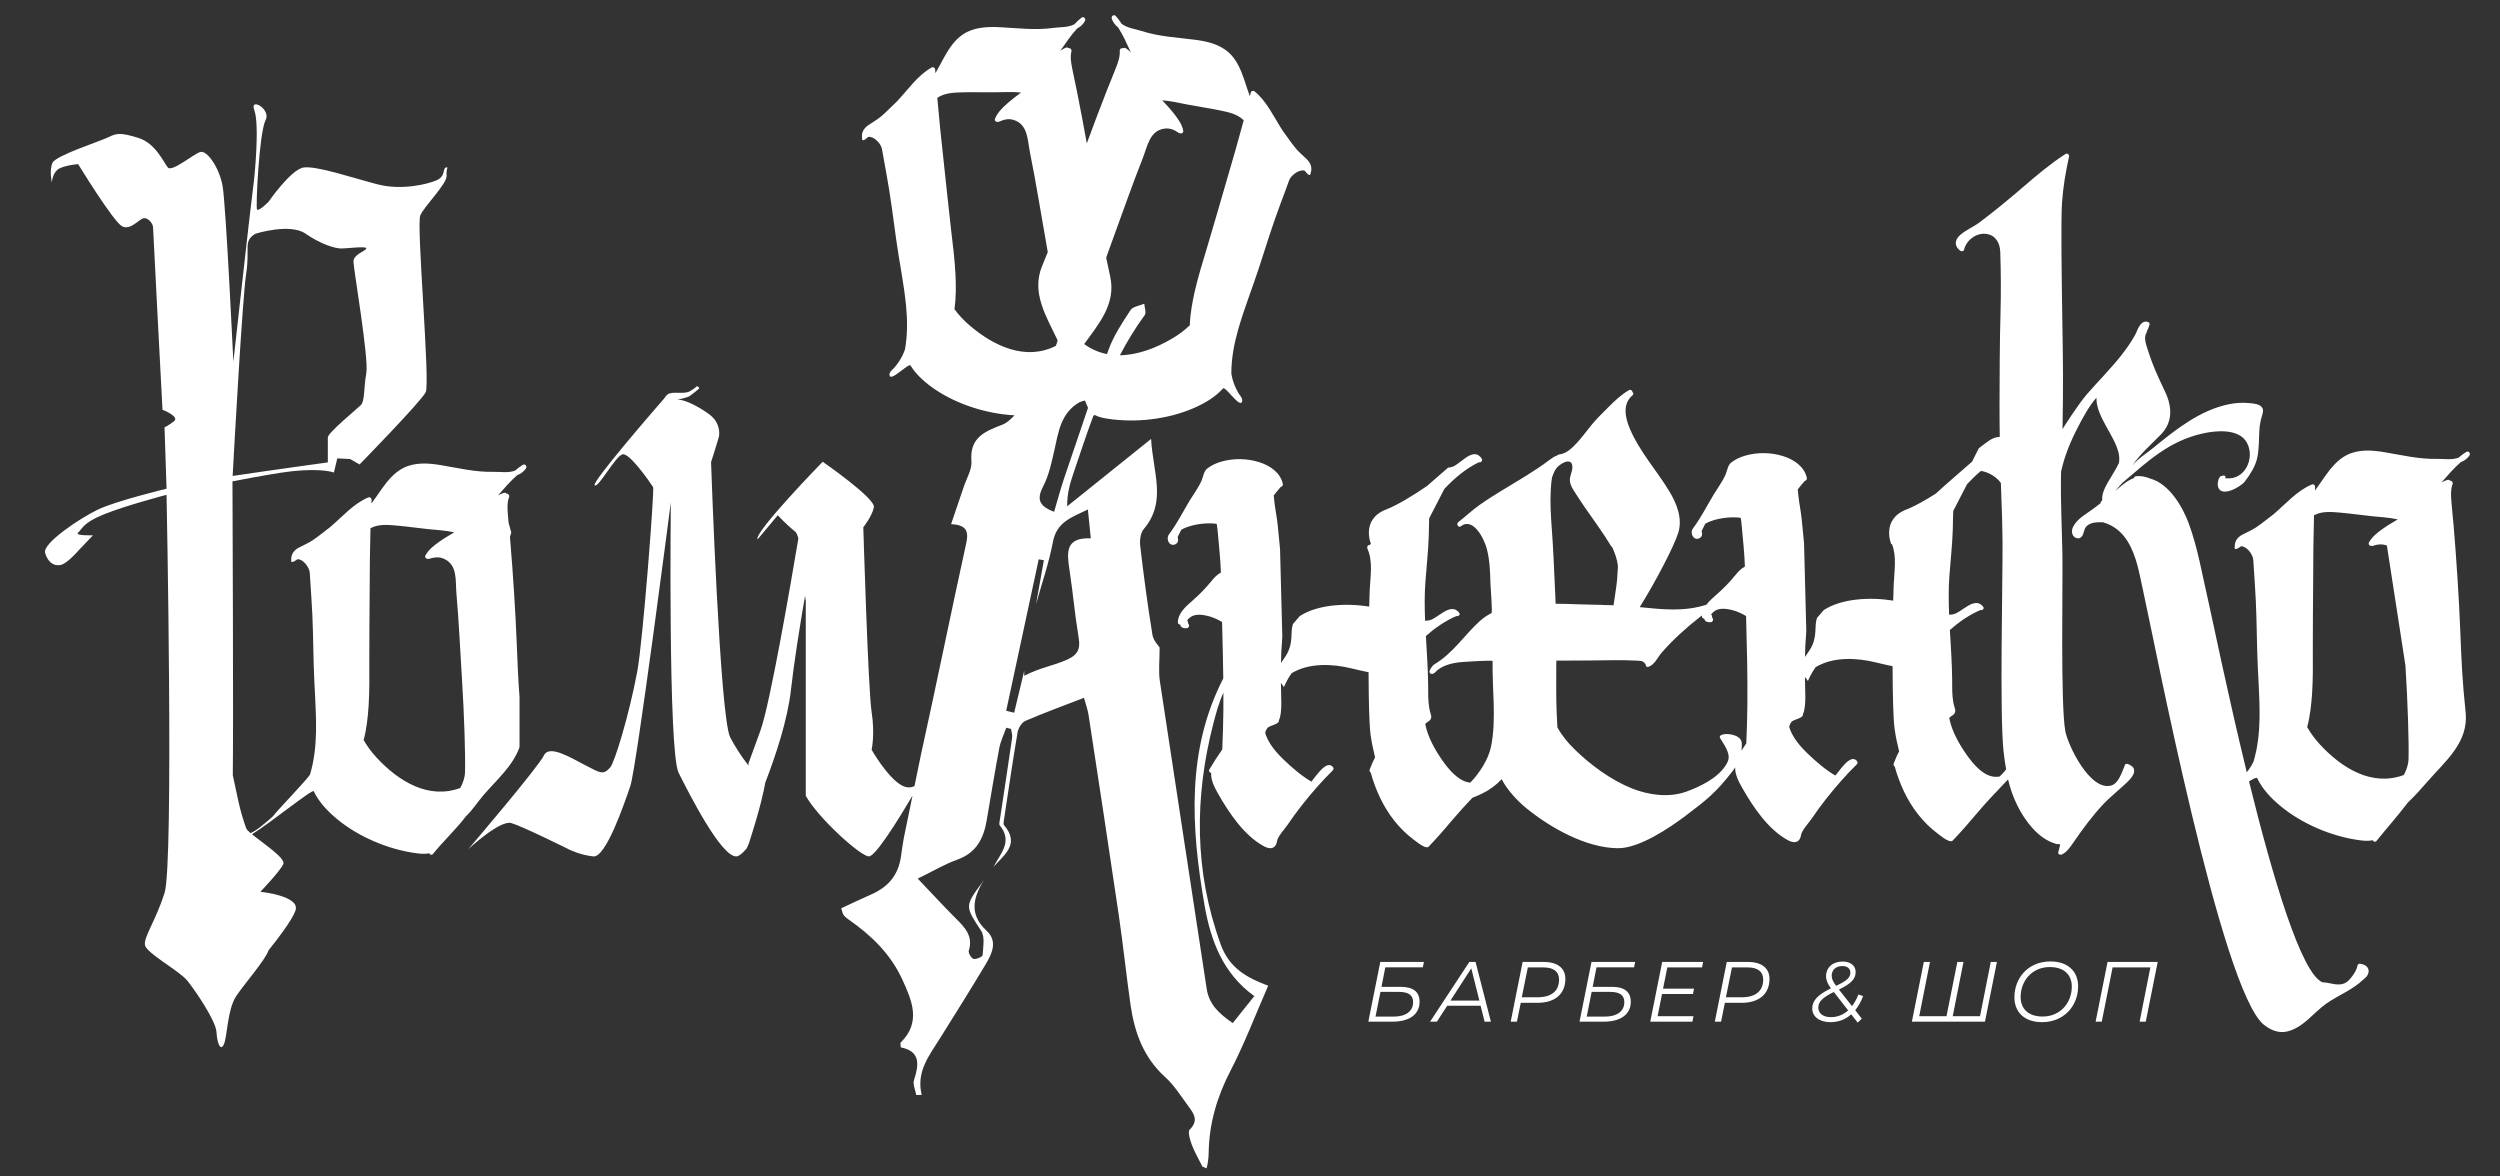 <svg width="153" height="72" viewBox="0 0 153 72" fill="none" xmlns="http://www.w3.org/2000/svg">
    <rect x="0" y="0" width="153" height="72" fill="#333333" stroke="none"/>
    <path d="M83.742 62.525H85.235C86.268 62.525 86.879 62.071 86.879 61.309C86.879 60.703 86.487 60.396 85.741 60.396H84.546L84.781 59.2H87.077L87.145 58.872H84.473L83.742 62.525ZM85.59 60.703C86.205 60.703 86.482 60.897 86.482 61.335C86.482 61.888 86.038 62.217 85.287 62.217H84.181L84.484 60.703H85.59V60.703ZM89.923 58.872L87.522 62.525H87.939L88.571 61.549H90.612L90.857 62.525H91.243L90.304 58.872H89.923H89.923ZM88.769 61.236L90.042 59.263L90.538 61.236H88.769ZM94.495 58.872H93.185L92.455 62.525H92.836L93.07 61.372H94.104C95.148 61.372 95.8 60.845 95.8 59.905C95.8 59.253 95.32 58.872 94.495 58.872ZM94.109 61.032H93.133L93.504 59.206H94.464C95.075 59.206 95.414 59.461 95.414 59.941C95.414 60.662 94.939 61.032 94.109 61.032L94.109 61.032ZM96.668 62.525H98.16C99.194 62.525 99.804 62.071 99.804 61.309C99.804 60.703 99.413 60.396 98.666 60.396H97.472L97.707 59.2H100.003L100.071 58.872H97.399L96.668 62.525ZM98.516 60.703C99.131 60.703 99.408 60.897 99.408 61.335C99.408 61.888 98.964 62.217 98.213 62.217H97.107L97.409 60.703H98.516V60.703ZM100.996 62.525H103.574L103.642 62.191H101.445L101.716 60.834H103.61L103.673 60.506H101.779L102.04 59.206H104.163L104.232 58.872H101.726L100.996 62.525ZM106.988 58.872H105.678L104.948 62.525H105.329L105.563 61.372H106.597C107.641 61.372 108.293 60.845 108.293 59.905C108.293 59.253 107.812 58.872 106.988 58.872ZM106.602 61.032H105.626L105.997 59.206H106.957C107.567 59.206 107.907 59.461 107.907 59.941C107.907 60.662 107.432 61.032 106.602 61.032L106.602 61.032ZM113.733 60.865C113.623 61.147 113.493 61.382 113.342 61.575L112.543 60.558C113.253 60.214 113.566 59.936 113.566 59.488C113.566 59.091 113.243 58.846 112.768 58.846C112.178 58.846 111.755 59.19 111.755 59.754C111.755 59.999 111.865 60.229 112.053 60.485C111.254 60.877 110.91 61.231 110.91 61.722C110.91 62.212 111.343 62.557 112.027 62.557C112.502 62.557 112.935 62.401 113.295 62.077L113.691 62.583L113.942 62.343L113.54 61.826C113.728 61.592 113.895 61.304 114.025 60.96L113.733 60.866L113.733 60.865ZM112.757 59.122C113.07 59.122 113.242 59.295 113.242 59.514C113.242 59.827 113.044 60.015 112.371 60.333C112.183 60.088 112.099 59.9 112.099 59.712C112.099 59.357 112.36 59.122 112.757 59.122ZM112.053 62.249C111.557 62.249 111.28 62.008 111.28 61.664C111.28 61.319 111.526 61.053 112.23 60.709L113.107 61.836C112.804 62.112 112.444 62.249 112.053 62.249ZM121.177 62.191H119.507L120.165 58.872H119.789L119.126 62.191H117.456L118.114 58.872H117.738L117.007 62.525H121.48L122.211 58.872H121.835L121.177 62.191ZM125.485 58.84C124.138 58.84 123.282 59.837 123.282 61.037C123.282 61.94 123.892 62.556 124.973 62.556C126.319 62.556 127.181 61.559 127.181 60.359C127.181 59.456 126.565 58.84 125.485 58.84ZM125.009 62.212C124.127 62.212 123.663 61.732 123.663 61.016C123.663 60.025 124.362 59.184 125.448 59.184C126.33 59.184 126.794 59.665 126.794 60.375C126.794 61.371 126.095 62.212 125.009 62.212ZM128.252 62.525H128.628L129.291 59.206H131.603L130.945 62.525H131.321L132.051 58.872H128.982L128.252 62.525Z"
          fill="white"/>
    <path d="M150.602 28.282C150.805 28.205 150.987 28.081 151.125 27.886C151.223 27.748 151.081 27.567 150.933 27.659C150.765 27.764 150.61 27.884 150.461 28.01C150.032 28.167 149.585 28.075 149.143 28.084C148.024 28.107 147.011 27.853 145.911 27.671C145.156 27.546 144.339 27.488 143.631 27.845C143.074 28.126 142.664 28.624 142.302 29.132C142.094 29.425 141.893 29.733 141.674 30.022C141.678 29.942 141.679 29.862 141.684 29.782C141.689 29.684 141.57 29.615 141.49 29.649C140.585 30.019 139.89 30.84 139.146 31.467C138.787 31.737 138.441 32.03 138.068 32.279C137.797 32.459 137.507 32.572 137.225 32.725C136.963 32.868 136.779 33.082 136.766 33.399C136.766 33.411 136.769 33.419 136.771 33.43C136.679 33.812 137.135 33.434 137.147 33.433C137.49 33.412 137.882 33.93 137.901 34.268C137.927 34.762 137.962 35.257 137.997 35.751C138.096 37.132 138.108 38.517 138.142 39.9C138.176 41.25 138.304 42.6 138.284 43.95C138.27 44.851 138.173 45.749 137.916 46.61C137.81 46.828 137.684 47.034 137.534 47.223C137.524 47.236 137.512 47.246 137.502 47.258C136.312 42.374 135.371 37.745 135.143 36.764C134.772 35.176 134.512 33.542 133.939 32.003C133.574 31.021 132.759 29.604 131.596 29.29C131.314 29.174 131.018 29.109 130.725 29.144C130.651 29.153 130.61 29.203 130.598 29.258C130.593 29.259 130.589 29.258 130.584 29.26C130.287 29.375 130.031 29.557 129.794 29.76C129.788 29.765 129.781 29.768 129.776 29.773C129.666 29.861 129.56 29.956 129.454 30.048C129.61 29.86 129.773 29.676 129.941 29.495C129.955 29.489 129.968 29.483 129.981 29.473C131.484 28.198 132.75 26.997 134.784 26.533C135.624 26.341 137.029 26.213 137.51 27.093C138.02 28.023 137.403 29.398 136.229 29.27C136.212 29.268 136.196 29.268 136.18 29.271H136.172C136.291 29.061 136.007 29.093 135.912 29.143C135.766 29.219 135.709 29.567 135.726 29.695C135.833 30.537 137.115 29.813 137.371 29.482C137.688 29.072 138.011 28.574 138.13 28.074C138.268 27.489 138.236 26.884 138.276 26.29C138.295 26.006 138.346 25.736 138.429 25.463C138.479 25.296 138.547 25.098 138.437 24.939C138.291 24.725 137.934 24.697 137.697 24.673C137.26 24.628 136.824 24.653 136.395 24.742C134.633 25.107 133.144 26.294 131.811 27.385C131.392 27.729 130.84 28.066 130.489 28.497C130.969 27.799 131.639 27.205 132.232 26.608C132.971 25.864 132.947 24.926 132.519 24.008C132.235 23.399 131.942 22.799 131.708 22.171C131.591 21.859 131.481 21.542 131.384 21.223C131.301 20.953 131.206 20.62 131.368 20.361C131.383 20.336 131.387 20.313 131.386 20.291C131.45 20.15 131.513 20.007 131.552 19.862C131.573 19.786 131.514 19.716 131.44 19.697C130.971 19.571 130.819 20.231 130.66 20.515C130.411 20.959 130.116 21.378 129.797 21.78C129.156 22.587 128.423 23.321 127.744 24.098C127.16 24.765 126.226 26.261 126.226 26.261C126.226 26.261 126.24 24.975 126.251 24.495C126.276 22.616 126.221 20.265 126.196 18.363C126.183 17.36 126.119 13.432 126.196 12.394C126.272 11.362 126.41 10.586 126.628 9.572C126.653 9.455 126.511 9.357 126.404 9.426C125.484 10.023 124.649 10.727 123.825 11.437C122.959 12.183 122.08 12.906 121.164 13.597C120.791 13.878 120.339 14.059 119.986 14.362C119.857 14.474 119.733 14.618 119.702 14.786C119.661 15.008 119.783 15.201 119.957 15.341C120.035 15.405 120.177 15.39 120.202 15.28C120.339 14.687 120.986 14.198 121.625 14.325C122.183 14.436 122.399 14.93 122.416 15.417C122.458 16.669 122.464 17.91 122.431 19.163C122.381 21.025 122.376 22.89 122.371 24.753C122.369 25.415 122.375 26.076 122.385 26.738C122.16 26.747 121.94 26.821 121.75 26.954C121.531 27.108 121.314 27.267 121.103 27.433L120.689 28.256C120.689 28.256 119.029 29.69 118.476 30.204C118.474 30.206 118.472 30.207 118.47 30.209C117.836 30.613 117.191 30.981 116.675 31.18C115.105 31.787 115.742 33.296 115.742 33.296L115.789 33.303C116.089 34.055 115.932 34.959 115.895 35.746C115.885 35.975 115.874 36.327 115.864 36.758C114.439 36.527 112.692 36.63 111.614 37.338C111.468 37.508 111.331 37.668 111.206 37.812C111.107 38.072 111.117 38.366 111.1 38.669C111.078 39.058 110.984 39.407 110.774 39.749C110.682 39.9 110.569 40.051 110.467 40.207C110.472 40.01 110.472 39.815 110.482 39.619C110.486 39.539 110.489 39.46 110.493 39.381C110.518 39.114 110.531 38.846 110.545 38.581L110.407 33.238C110.364 32.751 110.317 32.265 110.265 31.779C110.214 31.3 110.116 30.827 110.062 30.347C110.047 30.222 110.032 30.088 110.022 29.952C110.16 29.774 110.302 29.598 110.454 29.43C110.531 29.413 110.601 29.342 110.578 29.24C110.417 28.534 109.772 28.121 109.14 27.919C108.402 27.682 107.566 27.67 106.821 27.881C106.513 27.968 106.218 28.104 105.962 28.298C105.736 28.469 105.711 28.801 105.602 29.049C105.414 29.479 105.127 29.855 104.886 30.253C104.47 30.942 104.109 31.669 103.627 32.313C103.624 32.316 103.624 32.32 103.621 32.324C103.616 32.331 103.609 32.337 103.604 32.344C103.401 32.644 103.654 33.116 104.01 32.937C104.115 32.884 104.182 32.781 104.168 32.658C104.165 32.63 104.159 32.602 104.153 32.574C104.152 32.566 104.15 32.558 104.147 32.547C104.145 32.531 104.144 32.515 104.145 32.498C104.146 32.492 104.15 32.475 104.151 32.473C104.141 32.501 104.169 32.436 104.168 32.438C104.229 32.307 104.296 32.178 104.364 32.051C104.722 31.848 105.157 31.746 105.524 31.699C105.846 31.657 106.193 31.645 106.53 31.689C106.562 31.862 106.581 32.038 106.596 32.21C106.669 33.03 106.759 33.848 106.789 34.671C106.553 34.795 106.364 35.001 106.197 35.209C105.851 35.638 105.444 36.047 105.017 36.42C104.821 36.592 104.601 36.785 104.431 37.008C103.068 37.449 101.722 37.295 100.351 37.157C101.298 35.643 102.483 33.382 102.719 32.577C102.973 31.711 102.613 30.819 102.174 30.087C101.392 28.785 100.337 27.641 99.741 26.222C99.46 25.552 99.284 24.716 99.909 24.194C99.984 24.131 99.965 24.045 99.91 23.993C99.894 23.9 99.797 23.819 99.692 23.879C99.218 24.15 98.811 24.54 98.424 24.928C98.071 25.281 97.706 25.636 97.388 26.024C97.091 26.387 96.816 26.769 96.498 27.113C96.211 27.423 95.85 27.774 95.413 27.814C95.37 27.818 95.337 27.838 95.314 27.866C95.131 27.93 94.966 28.042 94.809 28.161C93.906 28.846 92.921 29.405 91.957 29.992C91.487 30.277 90.996 30.587 90.538 30.911C90.089 31.229 89.689 31.614 89.252 31.948C89.103 32.063 89.249 32.324 89.4 32.209C90.158 31.628 90.829 32.968 90.988 33.569C91.17 34.253 91.198 34.965 91.213 35.671C91.216 35.844 91.349 37.486 91.282 37.521C91.021 37.654 90.773 37.816 90.547 38.024C89.591 38.903 88.927 39.975 87.788 40.653C87.666 40.725 87.541 40.926 87.489 41.059C87.476 41.093 87.487 41.144 87.504 41.174C87.567 41.285 87.733 41.252 87.811 41.165C88.182 40.757 88.734 40.612 89.254 40.537C89.416 40.514 91.348 40.387 91.347 40.455C91.313 42.177 91.594 43.999 91.252 45.687C91.095 46.462 90.56 47.296 89.982 47.899C89.265 47.834 88.656 47.082 88.272 46.535C87.827 45.901 87.392 45.13 87.231 44.344C87.201 44.176 87.715 44.166 87.567 43.716C87.525 43.589 87.493 43.459 87.47 43.327C87.39 42.873 87.407 42.406 87.403 41.947C87.395 40.97 87.322 39.948 87.264 38.923C87.817 38.436 88.442 37.997 89.135 37.702C89.248 37.735 89.39 37.625 89.307 37.509C89.204 37.364 89.044 37.262 88.847 37.274C88.661 37.286 88.489 37.375 88.337 37.467C88.161 37.572 87.997 37.693 87.824 37.802C87.761 37.841 87.698 37.877 87.633 37.91C87.626 37.913 87.619 37.912 87.612 37.916C87.49 37.969 87.356 37.99 87.217 37.993C87.184 37.194 87.177 36.401 87.232 35.637C87.301 34.681 87.412 33.72 87.442 32.762C87.453 32.414 87.451 32.068 87.466 31.721L88.398 29.916C89.008 29.267 89.715 28.673 90.507 28.29C90.621 28.328 90.765 28.201 90.682 28.068C90.578 27.901 90.416 27.784 90.216 27.797C90.027 27.81 89.853 27.913 89.699 28.019C89.521 28.14 89.355 28.28 89.179 28.404C89.119 28.447 89.052 28.49 88.985 28.53C88.978 28.532 88.971 28.532 88.964 28.535C88.857 28.588 88.74 28.614 88.619 28.623C88.619 28.623 87.959 29.194 87.332 29.744C86.498 30.312 85.545 30.904 84.836 31.178C83.266 31.784 83.903 33.294 83.903 33.294C83.87 33.303 83.849 33.322 83.832 33.342C83.814 33.35 83.796 33.357 83.772 33.362C83.667 33.381 83.655 33.511 83.69 33.589C84.036 34.357 83.864 35.299 83.826 36.114C83.816 36.343 83.805 36.694 83.795 37.126C82.37 36.894 80.623 36.998 79.544 37.706C79.399 37.876 79.262 38.036 79.137 38.18C79.038 38.44 79.048 38.734 79.031 39.037C79.01 39.425 78.916 39.775 78.706 40.117C78.613 40.267 78.501 40.419 78.398 40.574C78.404 40.378 78.403 40.183 78.414 39.986C78.418 39.907 78.421 39.828 78.425 39.748C78.449 39.482 78.463 39.213 78.477 38.948L78.339 33.605C78.296 33.119 78.249 32.632 78.197 32.148C78.146 31.668 78.048 31.195 77.993 30.715C77.979 30.59 77.964 30.456 77.954 30.32C78.092 30.142 78.234 29.966 78.385 29.798C78.462 29.781 78.532 29.71 78.509 29.608C78.348 28.902 77.704 28.489 77.072 28.287C76.333 28.05 75.497 28.038 74.752 28.249C74.444 28.336 74.149 28.472 73.893 28.666C73.667 28.837 73.642 29.169 73.534 29.417C73.346 29.847 73.058 30.223 72.817 30.621C72.401 31.31 72.041 32.037 71.558 32.681C71.556 32.684 71.555 32.688 71.553 32.692C71.547 32.699 71.541 32.705 71.536 32.712C71.332 33.012 71.585 33.485 71.942 33.305C72.046 33.252 72.113 33.149 72.099 33.027C72.096 32.998 72.09 32.97 72.084 32.942C72.083 32.934 72.081 32.926 72.078 32.916C72.076 32.9 72.076 32.883 72.076 32.867C72.078 32.86 72.081 32.844 72.082 32.841C72.073 32.87 72.1 32.804 72.099 32.806C72.16 32.675 72.227 32.546 72.296 32.419C72.653 32.216 73.088 32.114 73.455 32.066C73.777 32.025 74.125 32.013 74.462 32.057C74.494 32.23 74.512 32.406 74.528 32.578C74.6 33.398 74.691 34.216 74.72 35.039C74.484 35.163 74.295 35.369 74.129 35.576C73.783 36.006 73.375 36.414 72.948 36.788C72.571 37.118 72.099 37.527 72.083 38.081C72.081 38.164 72.158 38.225 72.233 38.228C72.236 38.242 72.235 38.258 72.241 38.273C72.304 38.436 72.483 38.459 72.633 38.444C72.784 38.428 72.808 38.23 72.713 38.162C72.712 38.134 72.71 38.105 72.707 38.077C72.7 38.03 72.678 37.991 72.648 37.964C72.721 37.876 72.806 37.796 72.9 37.739C73.202 37.554 73.651 37.623 73.972 37.71C74.252 37.786 74.531 37.909 74.791 38.068C74.821 39.218 74.85 40.368 74.865 41.518C72.609 45.9 72.884 50.625 73.718 55.403C74.093 57.554 74.839 59.579 76.764 60.961C76.269 61.58 75.873 62.076 75.443 62.613C74.632 62.048 73.998 61.499 73.848 60.507C72.902 54.226 71.924 47.949 70.981 41.666C70.892 41.073 70.969 40.455 70.969 39.626C70.919 39.542 70.588 39.213 70.527 38.84C70.234 37.044 69.996 35.238 69.783 33.431C69.743 33.09 69.789 32.625 69.992 32.386C71.423 30.704 70.561 28.934 70.447 26.863C68.559 28.379 66.935 29.683 65.31 30.987C65.303 30.212 65.481 29.598 65.685 28.993C66.085 27.804 66.48 26.614 66.916 25.442C66.947 25.433 66.977 25.419 66.999 25.395C67.234 25.532 67.547 25.587 67.765 25.622C69.47 25.891 71.451 25.67 73.039 24.982C73.695 24.698 74.36 24.32 74.85 23.773C74.998 23.608 75.938 25.095 76.023 24.535C76.05 24.357 75.865 24.185 75.785 24.044C75.696 23.889 75.616 23.727 75.549 23.559C75.46 23.335 75.398 23.101 75.358 22.862C75.357 21.963 75.52 21.075 75.765 20.207C76.131 18.908 76.639 17.65 77.056 16.367C77.484 15.05 77.891 13.727 78.379 12.432C78.554 11.968 78.729 11.504 78.895 11.038C79.009 10.719 79.533 10.334 79.856 10.452C79.867 10.457 80.196 10.949 80.217 10.557C80.221 10.547 80.227 10.54 80.23 10.529C80.309 10.222 80.193 9.964 79.983 9.752C79.756 9.524 79.51 9.334 79.303 9.083C79.016 8.739 78.768 8.359 78.501 7.998C77.967 7.184 77.535 6.199 76.773 5.586C76.705 5.531 76.572 5.563 76.549 5.659C76.53 5.736 76.509 5.814 76.49 5.891C76.362 5.552 76.258 5.199 76.141 4.859C75.939 4.268 75.689 3.675 75.235 3.246C74.659 2.702 73.859 2.525 73.1 2.429C71.994 2.289 70.95 2.243 69.885 1.902C69.464 1.767 69.009 1.728 68.643 1.456C68.535 1.292 68.421 1.133 68.29 0.984C68.175 0.854 67.988 0.987 68.042 1.147C68.119 1.374 68.257 1.544 68.429 1.676C68.738 2.155 68.966 2.686 69.209 3.209C69.114 3.111 69.013 3.02 68.897 2.949C68.841 2.915 68.785 2.924 68.74 2.953C68.651 2.919 68.518 2.985 68.528 3.117C68.554 3.457 68.427 3.808 68.307 4.12C68.16 4.504 67.901 5.127 67.751 5.508C67.339 6.558 66.913 7.683 66.513 8.774C66.324 7.722 66.121 6.645 65.918 5.634C65.838 5.232 65.692 4.573 65.614 4.17C65.551 3.842 65.487 3.474 65.572 3.144C65.605 3.016 65.486 2.927 65.392 2.945C65.353 2.909 65.299 2.89 65.239 2.914C65.111 2.963 64.996 3.035 64.886 3.115C65.216 2.643 65.534 2.16 65.922 1.743C66.115 1.643 66.282 1.499 66.397 1.29C66.479 1.142 66.317 0.978 66.181 1.086C66.026 1.209 65.885 1.346 65.751 1.488C65.343 1.692 64.888 1.651 64.45 1.71C63.341 1.86 62.305 1.722 61.192 1.665C60.428 1.626 59.609 1.661 58.947 2.095C58.425 2.437 58.074 2.978 57.771 3.523C57.597 3.838 57.433 4.167 57.247 4.479C57.242 4.399 57.235 4.319 57.23 4.24C57.224 4.142 57.099 4.086 57.022 4.129C56.165 4.599 55.567 5.493 54.899 6.2C54.572 6.509 54.261 6.839 53.919 7.128C53.67 7.338 53.394 7.482 53.131 7.667C52.887 7.838 52.728 8.072 52.752 8.388C52.753 8.399 52.758 8.408 52.76 8.418C52.712 8.808 53.122 8.381 53.134 8.379C53.473 8.319 53.921 8.79 53.977 9.123C54.059 9.612 54.149 10.099 54.24 10.586C54.494 11.947 54.662 13.322 54.852 14.692C55.038 16.029 55.318 17.357 55.45 18.7C55.538 19.597 55.543 20.5 55.385 21.385C55.304 21.613 55.202 21.833 55.074 22.038C54.979 22.191 54.872 22.337 54.757 22.474C54.653 22.598 54.442 22.735 54.437 22.915C54.422 23.482 55.609 22.183 55.725 22.371C56.112 22.995 56.701 23.484 57.296 23.879C58.661 24.783 60.442 25.331 62.09 25.418C61.83 25.695 61.584 25.899 61.361 25.985C60.279 26.401 59.334 26.764 59.451 28.223C59.492 28.73 59.156 29.268 58.983 29.789C58.739 30.522 58.487 31.251 58.207 32.076C59.079 32.124 59.308 32.448 59.138 33.223C58.189 37.541 57.314 41.875 56.361 46.192L55.967 48.106C55.757 48.209 55.493 48.235 55.178 48.061C54.313 47.585 53.343 45.886 53.343 45.886C53.343 45.886 53.557 44.934 53.343 43.575C53.129 42.216 52.834 32.269 52.834 32.269C52.834 32.269 53.374 31.589 53.482 31.045C53.59 30.501 50.348 28.259 50.348 28.259C50.348 28.259 46.117 32.602 46.361 33.013L47.601 31.533C47.601 31.533 48.078 32.065 48.673 32.541C48.741 32.595 48.803 32.739 48.861 32.949C48.37 35.87 47.12 43.115 46.538 44.713L45.806 46.725V46.85C45.392 46.326 44.984 45.687 44.694 45.139C44.046 43.915 43.517 28.278 43.517 28.278C43.517 28.278 43.787 27.463 44.004 26.715C44.073 26.233 43.885 25.752 43.511 25.441C43.015 25.03 41.949 24.435 41.5 24.465C41.469 24.467 41.454 24.467 41.449 24.466C41.449 24.466 41.449 24.465 41.448 24.465C41.436 24.453 42.036 24.355 42.206 24.238C42.401 24.102 42.703 23.861 42.778 23.785C42.853 23.71 42.642 23.634 42.642 23.634C42.642 23.634 42.612 23.71 42.236 23.936C41.859 24.162 41.165 23.921 40.869 24.131C40.78 24.195 40.711 24.284 40.654 24.378C39.74 25.43 36.204 29.525 36.393 29.702C36.609 29.906 37.681 27.87 38.113 27.802C38.545 27.734 39.755 29.476 39.972 29.816C40.058 29.952 39.343 39.285 38.997 41.116C38.473 43.882 37.602 46.685 37.343 46.971C36.91 47.447 36.751 47.313 35.832 46.838C34.913 46.362 33.613 45.559 33.292 46.226C32.939 46.961 28.657 51.972 28.657 51.972C28.657 51.972 30.59 50.168 31.293 50.372C31.995 50.576 34.859 52.003 34.859 52.003C34.859 52.003 35.562 52.343 36.318 52.412C37.075 52.481 38.174 49.279 38.574 48.112C38.953 47.005 41.054 30.747 41.054 30.747C41.054 30.747 40.883 46.004 41.532 47.296C42.18 48.587 44.154 52.479 45.073 52.411C45.231 52.4 45.445 52.219 45.689 51.934L45.768 51.77C45.794 51.718 45.816 51.662 45.834 51.607C46.56 49.373 46.77 48.271 46.836 47.893C47.473 46.245 48.206 44.041 48.409 42.196C48.585 40.602 48.941 38.371 49.273 36.433C49.28 36.536 49.286 36.639 49.292 36.742L49.313 36.65V48.701C50.042 50.03 52.66 52.411 53.179 52.411C53.583 52.411 54.99 50.144 55.846 48.695L55.312 51.293C55.25 51.65 55.193 52.008 55.147 52.367C54.992 53.561 54.356 54.286 53.305 54.746C52.692 55.014 52.09 55.305 51.484 55.586C51.558 55.807 51.569 55.917 51.626 55.992C51.707 56.099 51.814 56.191 51.925 56.268C53.32 57.233 54.514 58.395 55.225 59.954C55.807 61.23 56.394 62.557 55.119 63.808C55.087 63.838 55.121 63.934 55.129 64.1C56.337 64.339 56.248 65.146 55.938 66.098C55.852 66.361 56.023 66.707 56.075 67.016L56.408 67.009C56.055 65.573 56.886 64.573 57.55 63.51C58.477 62.024 59.411 60.542 60.308 59.039C60.701 58.381 61.084 57.617 60.383 56.966C59.232 55.899 59.607 54.852 60.266 53.759C60.211 53.846 60.161 53.937 60.101 54.02C59.025 55.479 59.068 55.465 60.05 56.975C60.286 57.339 60.169 57.956 60.137 58.452C60.13 58.552 59.748 58.726 59.584 58.685C59.446 58.651 59.247 58.316 59.289 58.181C59.57 57.288 59.053 56.763 58.501 56.212C57.761 55.474 57.054 54.703 56.166 53.771C57.133 53.3 57.829 52.879 58.58 52.613C59.735 52.205 60.19 51.337 60.38 50.236C60.638 48.748 60.877 47.257 61.158 45.774C61.239 45.35 61.438 44.948 61.583 44.536C61.68 44.561 61.778 44.586 61.875 44.61C61.9 44.786 61.968 44.969 61.944 45.138C61.704 46.799 61.449 48.457 61.201 50.117C61.181 50.251 61.125 50.44 61.19 50.519C62 51.512 61.215 52.249 60.804 53.05C61.088 52.728 61.438 52.422 61.657 52.082C61.908 51.694 61.989 51.263 61.611 50.712C61.564 50.644 61.51 50.573 61.448 50.5C61.396 50.44 61.425 50.299 61.439 50.199C61.711 48.404 61.971 46.606 62.276 44.817C62.321 44.557 62.533 44.214 62.757 44.117C63.905 43.621 65.083 43.193 66.341 42.706C66.466 43.166 66.573 43.451 66.618 43.746C67.242 47.833 67.87 51.92 68.47 56.01C68.737 57.828 68.927 59.657 69.186 61.476C69.427 63.173 69.979 64.715 71.312 65.921C71.889 66.442 72.308 67.14 72.781 67.772C73.102 68.201 73.337 68.615 72.813 69.128C72.677 69.261 72.826 69.758 72.937 70.053C73.108 70.509 73.36 70.935 73.589 71.397C73.676 71.434 73.761 71.47 73.844 71.505C73.921 71.202 73.966 70.883 73.971 70.543C73.998 68.759 74.482 67.119 75.309 65.524C76.168 63.867 76.832 62.109 77.613 60.324C76.263 59.83 75.222 59.211 74.714 57.816C73.078 53.33 73.093 48.779 74.264 44.253C74.424 43.635 74.601 42.989 74.872 42.396C74.873 42.762 74.874 43.129 74.87 43.496C74.863 44.285 74.837 45.074 74.803 45.863C74.524 46.261 74.262 46.671 74.016 47.088C73.954 47.193 74.032 47.288 74.124 47.305C74.091 47.751 74.351 48.229 74.556 48.59C75.219 49.755 76.139 51.127 77.33 51.779C77.486 51.865 77.682 51.947 77.862 51.893C78.046 51.837 78.129 51.656 78.155 51.474C78.194 51.194 78.643 50.71 78.814 50.459C79.086 50.059 79.369 49.667 79.668 49.287C80.26 48.539 80.891 47.809 81.57 47.144C81.614 47.102 81.626 47.009 81.587 46.959C81.281 46.558 80.81 47.147 80.614 47.382C80.491 47.529 80.373 47.682 80.257 47.834C80.125 47.761 79.997 47.676 79.878 47.595C79.557 47.373 79.253 47.125 78.962 46.864C78.401 46.359 77.76 45.749 77.483 45.019C77.461 44.962 77.443 44.904 77.429 44.846C77.453 44.748 77.492 44.653 77.552 44.571C77.697 44.374 78.306 44.346 78.27 44.08C78.338 43.934 78.37 43.765 78.387 43.61C78.429 43.239 78.421 42.864 78.406 42.492C78.396 42.261 78.396 42.025 78.392 41.791L78.575 42.046C78.624 41.934 78.677 41.822 78.734 41.712C78.823 41.541 78.925 41.368 79.044 41.204C80.094 40.56 81.526 40.617 82.695 40.901C83.047 40.987 83.401 41.07 83.757 41.14C83.762 42.791 83.794 44.342 83.88 44.968C83.945 45.436 84.043 45.897 84.156 46.355C84.029 46.586 83.927 46.834 83.832 47.078C83.803 47.153 83.816 47.239 83.888 47.282C84.184 48.346 84.65 49.367 85.332 50.228C85.674 50.659 86.064 51.045 86.501 51.374C86.714 51.533 86.963 51.744 87.211 51.836C87.24 51.846 87.271 51.849 87.302 51.848C87.347 51.861 87.397 51.854 87.439 51.809C87.965 51.262 88.462 50.687 88.951 50.106C89.319 49.67 89.711 49.247 90.109 48.826C90.329 48.745 90.545 48.645 90.747 48.546C91.178 48.336 91.57 48.039 91.904 47.686C92.209 48.307 92.863 49.013 93.391 49.445C94.852 50.64 97.047 51.893 99.011 51.911C100.306 51.922 102.137 50.696 103.142 49.938C104.445 48.955 104.997 48.526 106.018 47.213C106.081 47.133 106.138 47.046 106.193 46.957C106.171 47.397 106.423 47.865 106.625 48.22C107.288 49.385 108.208 50.757 109.399 51.409C109.555 51.495 109.751 51.577 109.931 51.523C110.115 51.467 110.198 51.287 110.224 51.104C110.263 50.825 110.712 50.34 110.883 50.09C111.155 49.689 111.438 49.297 111.738 48.917C112.329 48.169 112.96 47.439 113.639 46.774C113.682 46.732 113.695 46.639 113.657 46.589C113.351 46.188 112.879 46.777 112.683 47.011C112.56 47.159 112.443 47.311 112.326 47.464C112.194 47.391 112.066 47.306 111.947 47.224C111.626 47.003 111.322 46.755 111.031 46.493C110.47 45.989 109.83 45.379 109.552 44.648C109.53 44.592 109.512 44.534 109.498 44.476C109.522 44.377 109.561 44.283 109.621 44.201C109.766 44.004 110.375 43.976 110.34 43.709C110.407 43.564 110.439 43.395 110.456 43.24C110.498 42.87 110.49 42.495 110.475 42.122C110.465 41.891 110.465 41.656 110.461 41.421L110.644 41.676C110.693 41.564 110.746 41.452 110.803 41.342C110.892 41.171 110.994 40.998 111.113 40.834C112.163 40.191 113.595 40.247 114.764 40.531C115.116 40.617 115.47 40.7 115.826 40.77C115.831 42.421 115.863 43.972 115.949 44.598C116.014 45.066 116.112 45.527 116.225 45.985C116.098 46.216 115.996 46.464 115.901 46.709C115.872 46.783 115.885 46.869 115.957 46.912C116.253 47.976 116.719 48.997 117.402 49.858C117.744 50.289 118.133 50.676 118.571 51.004C118.783 51.163 119.032 51.374 119.281 51.466C119.31 51.477 119.34 51.479 119.371 51.478C119.416 51.491 119.466 51.484 119.509 51.439C120.035 50.892 120.531 50.318 121.021 49.736C121.608 49.038 122.258 48.373 122.894 47.699C122.896 47.709 122.898 47.719 122.9 47.729C123.149 48.784 123.645 49.856 124.388 50.682C124.784 51.122 125.269 51.492 125.862 51.656C125.897 51.666 125.927 51.66 125.953 51.649C125.996 51.663 126.04 51.673 126.085 51.681C126.053 51.837 126.01 51.992 125.967 52.146C125.931 52.276 126.086 52.343 126.191 52.292C126.514 52.136 126.732 51.794 126.923 51.516C127.477 50.71 128.066 49.915 128.741 49.195C129.038 48.88 129.38 48.608 129.697 48.312C129.974 48.054 130.421 47.712 130.574 47.364C130.634 47.228 130.628 47.04 130.515 46.931C130.41 46.828 130.113 46.658 130.055 46.799C129.833 47.333 129.646 47.953 129.199 48.075C127.91 48.428 126.551 45.609 126.394 44.73C126.098 43.081 126.251 35.59 126.219 33.927C126.189 32.306 126.104 30.692 126.133 29.07C126.135 29.002 126.137 28.934 126.138 28.866C126.339 27.927 126.708 27.033 127.153 26.172C127.473 25.552 127.839 24.87 128.302 24.336C128.274 25.491 129.421 26.648 129.663 27.738C129.706 27.936 129.712 28.13 129.682 28.319C129.543 28.637 129.345 28.942 129.188 29.207C128.955 29.6 128.608 30.123 128.655 30.609C128.629 30.644 128.601 30.679 128.575 30.715C128.554 30.745 128.55 30.773 128.555 30.799C128.214 31.066 127.862 31.315 127.504 31.561C127.167 31.793 126.598 32.344 126.88 32.782C126.969 32.92 127.174 32.995 127.319 32.91C127.554 32.771 127.5 32.4 127.692 32.209C127.946 31.957 128.357 31.95 128.696 31.964C128.699 31.964 128.702 31.965 128.706 31.965C128.875 32.013 129.035 32.078 129.163 32.143C129.608 32.368 129.954 32.718 130.208 33.127C130.766 34.026 130.921 35.09 131.146 36.093C131.815 39.076 135.937 60.66 138.561 62.725C138.952 63.033 139.448 63.249 139.964 63.129C140.97 62.895 141.582 61.972 142.374 61.417C143.117 60.896 144.005 60.571 144.647 59.935C144.778 59.842 144.868 59.737 144.917 59.629C145.054 59.331 144.88 59.024 144.421 58.981C144.364 58.975 144.289 59.027 144.28 59.083C144.238 59.331 144.102 59.549 143.948 59.757C143.775 59.991 143.588 60.188 143.278 60.237C142.894 60.297 142.533 60.122 142.151 60.122C140.838 59.634 139.076 53.639 137.64 47.821C137.889 47.672 138.106 47.55 138.142 47.626C138.456 48.29 138.986 48.843 139.533 49.302C140.86 50.415 142.695 51.192 144.405 51.421C144.624 51.45 144.941 51.486 145.205 51.422C145.247 51.509 145.365 51.559 145.444 51.462C146.075 50.681 146.749 49.921 147.361 49.116C147.78 48.719 148.17 48.287 148.547 47.85C149.633 46.595 151.09 45.448 150.896 43.594C150.686 41.576 150.646 40.551 150.565 38.523C150.49 36.651 150.339 34.261 150.159 32.147C150.124 31.739 150.053 31.067 150.022 30.658C149.996 30.325 149.975 29.952 150.096 29.634C150.144 29.509 150.035 29.409 149.94 29.415C149.906 29.375 149.854 29.351 149.791 29.367C149.659 29.402 149.536 29.461 149.418 29.528C149.8 29.096 150.17 28.651 150.602 28.281V28.282ZM67.945 16.928C67.85 16.5 67.771 16.123 67.698 15.766C67.837 15.374 67.98 14.978 68.124 14.585C68.683 13.063 69.334 11.195 69.935 9.686C70.23 8.946 70.353 7.966 71.31 7.866C71.608 7.835 71.888 7.953 72.125 8.124C72.149 8.141 72.174 8.147 72.197 8.149C72.294 8.2 72.444 8.134 72.415 7.993C72.333 7.598 72.083 7.256 71.843 6.95C71.623 6.669 71.373 6.406 71.13 6.139C71.662 6.179 72.194 6.306 72.712 6.406C73.358 6.53 74.009 6.619 74.652 6.754C75.168 6.861 75.728 6.973 76.116 7.362C75.783 8.607 75.425 9.845 75.061 11.082C74.656 12.458 74.269 13.841 73.853 15.214C73.59 16.085 73.319 16.954 73.117 17.842C72.978 18.455 72.839 19.186 72.817 19.907C72.489 20.221 72.121 20.492 71.734 20.72C70.746 21.302 69.626 21.73 68.538 21.741C68.983 20.894 69.481 20.071 70.058 19.283C70.165 19.137 70.044 18.824 70.029 18.588C69.741 18.713 69.332 18.758 69.188 18.978C68.686 19.744 68.165 20.529 67.852 21.38C67.817 21.476 67.783 21.573 67.748 21.669C67.263 21.574 66.792 21.379 66.352 21.056C67.252 19.815 68.311 18.586 67.945 16.93L67.945 16.928ZM66.071 24.613C66.1 24.596 66.228 24.56 66.395 24.509C66.46 24.659 66.523 24.808 66.587 24.958C66.097 26.387 65.617 27.819 65.132 29.249C64.9 29.933 64.717 30.633 64.513 31.321C63.541 30.962 63.451 30.511 63.849 29.749C64.191 29.092 64.351 28.327 64.518 27.594C64.776 26.457 64.907 25.278 66.071 24.612L66.071 24.613ZM59.334 19.911C58.993 19.619 58.679 19.288 58.411 18.921C58.515 18.208 58.507 17.463 58.477 16.836C58.434 15.926 58.32 15.023 58.213 14.119C58.045 12.694 57.907 11.265 57.749 9.839C57.607 8.558 57.472 7.276 57.363 5.991C57.813 5.677 58.384 5.666 58.91 5.65C59.567 5.631 60.224 5.657 60.881 5.648C61.409 5.641 61.955 5.609 62.486 5.663C62.199 5.883 61.908 6.098 61.641 6.337C61.352 6.596 61.045 6.889 60.895 7.263C60.842 7.397 60.979 7.487 61.083 7.455C61.106 7.457 61.131 7.456 61.158 7.443C61.422 7.316 61.718 7.249 62.005 7.332C62.93 7.599 62.879 8.584 63.04 9.365C63.366 10.956 63.679 12.909 63.963 14.505C64.018 14.813 64.071 15.122 64.123 15.43C64.017 15.694 63.906 15.969 63.78 16.273C63.096 17.921 64.046 19.381 64.728 20.831C64.698 20.945 64.662 21.058 64.618 21.166C62.776 22.1 60.827 21.191 59.335 19.911H59.334ZM65.45 34.86C65.727 36.722 65.722 37.209 66.02 39.066C66.129 39.742 65.933 40.078 65.355 40.347C64.463 40.762 63.77 40.807 62.683 41.357V41.055C62.478 41.905 62.272 42.762 62.067 43.618C61.905 43.579 61.742 43.539 61.579 43.5C62.243 40.411 62.906 37.321 63.569 34.231C63.675 34.249 63.78 34.267 63.885 34.285C63.726 35.181 63.565 36.078 63.406 36.974C63.759 35.706 64.196 34.454 64.439 33.165C64.667 31.957 65.547 31.675 66.579 31.18C66.645 31.843 66.694 32.33 66.757 32.948C65.184 32.879 65.295 33.816 65.45 34.86ZM95.159 35.895C95.102 34.737 95.062 33.576 94.974 32.42C94.911 31.59 94.861 30.754 94.909 29.922C94.923 29.689 94.944 29.451 94.983 29.218C95.042 29.041 95.115 28.87 95.211 28.712C95.394 28.412 96.237 27.882 96.23 28.606C96.227 28.893 96.048 29.143 96.078 29.437C96.107 29.72 96.272 29.963 96.423 30.192C96.599 30.459 96.769 30.73 96.952 30.993C97.521 31.815 98.114 32.613 98.631 33.47L98.645 33.443C98.645 33.443 98.683 33.52 98.733 33.637C98.829 33.863 98.976 34.252 99.011 34.595C99.012 34.613 99.013 34.631 99.014 34.649C99.021 34.746 99.009 34.839 99.001 34.922C98.983 35.135 98.981 35.211 98.981 35.235V35.234C98.993 35.436 98.873 36.222 98.751 37.042C98.617 37.038 98.484 37.034 98.35 37.031C98.326 37.048 97.844 36.999 97.819 37.016C97.369 37.007 96.919 36.998 96.469 36.98C96.048 36.964 95.626 36.95 95.205 36.949C95.19 36.597 95.175 36.246 95.158 35.895L95.159 35.895ZM106.873 45.495C106.772 45.639 106.675 45.787 106.578 45.935C106.601 45.776 106.607 45.616 106.594 45.455C106.545 44.854 105.246 44.806 105.247 45.104C105.247 45.218 105.837 45.885 105.793 46.398C105.779 46.569 105.678 46.743 105.586 46.881C105.078 47.645 104.03 48.146 103.202 48.448C102.141 48.835 100.883 48.658 99.857 48.245C98.595 47.738 97.335 46.81 96.357 45.853C95.953 45.457 95.585 45.013 95.311 44.513C95.297 44.182 95.278 43.85 95.265 43.519C95.23 42.668 95.243 41.812 95.243 40.96C95.243 40.784 95.246 40.607 95.247 40.431C95.952 40.425 96.657 40.421 97.363 40.42C98.274 40.418 99.193 40.378 100.103 40.429C100.232 40.436 100.571 40.427 100.639 40.571C100.652 40.6 100.68 40.62 100.712 40.633C100.692 40.733 100.764 40.851 100.885 40.81C101.268 40.679 101.44 40.237 101.691 39.947C102.376 39.157 103.196 38.418 104.014 37.776C104.062 37.739 104.11 37.702 104.159 37.666C104.157 37.682 104.153 37.698 104.152 37.715C104.149 37.798 104.226 37.86 104.302 37.862C104.305 37.877 104.304 37.892 104.31 37.907C104.373 38.07 104.552 38.093 104.702 38.078C104.854 38.062 104.877 37.864 104.782 37.796C104.781 37.767 104.78 37.739 104.776 37.711C104.769 37.664 104.747 37.625 104.717 37.598C104.79 37.511 104.875 37.431 104.969 37.373C105.271 37.189 105.72 37.257 106.041 37.344C106.321 37.42 106.6 37.543 106.86 37.702C106.907 39.511 106.959 41.318 106.94 43.128C106.932 43.918 106.907 44.707 106.873 45.495V45.495ZM122.48 47.425C122.437 47.467 122.392 47.503 122.346 47.54C122.329 47.534 122.309 47.531 122.285 47.534C121.466 47.638 120.765 46.773 120.341 46.167C119.896 45.532 119.461 44.762 119.299 43.976C119.27 43.808 119.783 43.798 119.636 43.348C119.594 43.221 119.562 43.091 119.539 42.959C119.458 42.505 119.475 42.038 119.472 41.579C119.463 40.602 119.39 39.58 119.332 38.555C119.886 38.068 120.511 37.628 121.204 37.334C121.316 37.366 121.458 37.256 121.376 37.141C121.272 36.996 121.113 36.893 120.916 36.905C120.729 36.917 120.558 37.006 120.406 37.098C120.23 37.203 120.066 37.324 119.892 37.433C119.83 37.472 119.766 37.508 119.701 37.541C119.694 37.544 119.687 37.543 119.68 37.547C119.559 37.6 119.425 37.621 119.286 37.624C119.254 36.825 119.246 36.033 119.301 35.268C119.37 34.312 119.481 33.351 119.511 32.393C119.523 32.019 119.518 31.645 119.538 31.271L120.384 29.632C120.647 29.348 120.93 29.075 121.229 28.822C121.285 28.829 121.336 28.838 121.374 28.848C121.789 28.951 122.178 29.2 122.43 29.525C122.439 29.536 122.445 29.548 122.453 29.559C122.462 29.813 122.47 30.067 122.48 30.321C122.515 31.245 122.548 32.169 122.555 33.094C122.574 35.439 122.367 43.654 122.618 45.989C122.658 46.355 122.712 46.721 122.775 47.086C122.681 47.203 122.586 47.319 122.48 47.423V47.425ZM147.401 46.462C147.392 46.799 147.276 47.134 147.112 47.431C145.176 48.151 143.342 47.027 142.004 45.588C141.698 45.259 141.423 44.894 141.199 44.5C141.382 43.803 141.458 43.063 141.5 42.435C141.56 41.526 141.548 40.616 141.544 39.706C141.538 38.272 141.562 36.836 141.566 35.401C141.57 34.112 141.58 32.822 141.617 31.535C142.1 31.273 142.668 31.326 143.193 31.37C143.848 31.425 144.498 31.525 145.151 31.59C145.676 31.643 146.222 31.672 146.744 31.786C146.434 31.972 146.121 32.153 145.829 32.36C145.512 32.585 145.174 32.842 144.983 33.197C144.915 33.323 145.04 33.429 145.147 33.408C145.17 33.413 145.195 33.414 145.223 33.404C145.499 33.309 145.802 33.276 146.078 33.39L147.214 40.739C147.359 43.059 147.431 45.456 147.402 46.462H147.401Z"
          fill="white"/>
    <path d="M31.795 45.725V42.666C31.713 41.599 31.677 40.684 31.622 39.318C31.547 37.446 31.395 35.056 31.216 32.942C31.213 32.915 31.21 32.885 31.208 32.856C31.24 32.756 31.265 32.664 31.291 32.593L31.127 31.996C31.108 31.796 31.091 31.606 31.079 31.453C31.053 31.119 31.032 30.746 31.154 30.428C31.201 30.304 31.093 30.203 30.997 30.209C30.963 30.169 30.912 30.145 30.848 30.162C30.716 30.196 30.593 30.255 30.475 30.322C30.857 29.89 31.227 29.446 31.66 29.076C31.862 28.998 32.044 28.874 32.182 28.679C32.28 28.541 32.138 28.36 31.99 28.452C31.822 28.557 31.667 28.677 31.518 28.803C31.089 28.96 30.642 28.867 30.2 28.877C29.081 28.9 28.068 28.646 26.968 28.464C26.213 28.339 25.396 28.281 24.688 28.638C24.131 28.919 23.721 29.417 23.36 29.924C23.151 30.217 22.951 30.525 22.731 30.815C22.735 30.735 22.737 30.655 22.741 30.575C22.746 30.477 22.627 30.408 22.547 30.441C21.642 30.812 20.947 31.632 20.203 32.26C19.844 32.529 19.498 32.823 19.125 33.071C18.854 33.252 18.564 33.364 18.282 33.518C18.02 33.661 17.836 33.875 17.823 34.192C17.823 34.203 17.827 34.212 17.828 34.223C17.736 34.604 18.192 34.227 18.204 34.226C18.547 34.204 18.939 34.723 18.958 35.061C18.984 35.555 19.019 36.05 19.054 36.544C19.153 37.925 19.165 39.31 19.199 40.693C19.233 42.042 19.361 43.393 19.341 44.743C19.327 45.644 19.23 46.542 18.973 47.403C18.867 47.621 17.016 49.568 16.866 49.757C16.754 49.899 16.796 49.921 15.956 50.591C15.691 50.802 15.489 50.916 15.335 50.986C15.191 50.864 15.092 50.762 15.068 50.695C14.643 49.514 14.539 48.748 14.247 47.444C14.289 44.412 14.232 30.724 14.227 29.46C15.703 29.174 17.197 28.905 17.958 28.829C19.767 28.65 20.435 28.919 20.435 28.919L20.642 28.052L21.426 28.093L22.005 28.424C22.005 28.424 25.763 24.583 26.052 24.005C26.341 23.427 25.473 13.764 25.721 13.185C25.969 12.607 27.373 11.244 27.332 10.748C27.29 10.253 27.497 10.212 27.29 10.253C27.084 10.294 27.29 10.79 26.712 11.037C26.134 11.285 24.564 11.657 23.119 11.285C21.674 10.913 19.361 10.129 18.577 10.252C17.792 10.377 16.429 12.358 16.429 12.358C16.429 12.358 15.81 12.978 15.727 12.813C15.644 12.647 15.864 8.084 16.254 7.353C16.612 6.684 15.252 5.915 15.565 6.748C15.884 7.595 15.603 10.707 15.479 11.574C15.355 12.441 14.281 22.146 14.281 22.146C14.281 22.146 13.827 12.482 13.62 11.368C13.414 10.253 12.67 9.179 12.257 9.303C11.844 9.427 10.523 10.542 10.275 10.253C10.027 9.964 9.532 8.766 8.458 8.436C7.384 8.106 7.136 8.147 6.641 8.394C6.145 8.643 3.42 9.51 3.213 9.964C3.007 10.418 3.172 11.161 3.172 11.161C3.172 11.161 3.213 10.501 3.668 10.294C4.122 10.088 4.783 10.046 4.783 10.046C4.783 10.046 6.93 13.556 7.467 13.846C8.004 14.135 8.541 13.35 8.83 13.35C9.119 13.35 9.367 13.726 9.367 13.91C9.367 14.094 9.945 25.078 9.945 25.078C9.945 25.078 11.019 25.491 10.647 25.781C10.275 26.07 10.069 26.152 10.069 26.152L10.193 29.91C10.193 29.91 7.095 30.654 5.98 31.191C4.865 31.728 2.594 33.256 2.759 33.834C2.924 34.412 3.296 34.66 3.709 34.577C4.122 34.494 4.824 33.668 4.824 33.668L5.691 32.76C5.691 32.76 4.535 32.801 4.783 32.594C5.031 32.388 5.031 32.016 6.352 31.48C7.674 30.943 10.193 30.282 10.193 30.282C10.193 30.282 10.647 52.883 10.069 54.659C9.491 56.435 8.789 57.343 8.872 57.839C8.954 58.335 10.978 59.408 11.473 60.028C11.969 60.647 13.208 62.464 13.249 63.166C13.29 63.868 13.497 64.364 13.703 63.909C13.91 63.455 13.91 61.803 14.446 60.977C14.926 60.24 16.225 58.781 16.44 58.152C16.998 57.459 17.862 56.335 18.081 55.733C18.411 54.824 15.933 54.576 15.933 54.576C15.933 54.576 17.131 53.337 17.337 52.883C17.499 52.527 16.102 51.614 15.422 51.057C16.528 50.382 19.126 48.265 19.2 48.421C19.514 49.085 20.044 49.637 20.591 50.096C21.917 51.21 23.753 51.986 25.463 52.215C25.682 52.245 25.999 52.281 26.262 52.217C26.304 52.304 26.422 52.354 26.501 52.257C27.133 51.475 27.899 50.766 28.511 49.962C28.93 49.565 29.227 49.082 29.604 48.645C30.403 47.722 31.4 46.856 31.796 45.725H31.795ZM15.067 16.736C15.314 15.167 14.859 14.754 15.644 14.3C15.644 14.3 17.75 13.639 18.7 14.3C19.65 14.96 20.517 15.208 20.889 15.208C21.26 15.208 22.457 15.043 22.416 15.208C22.375 15.373 21.632 15.559 21.632 16.003C21.632 16.447 22.584 21.939 22.418 22.848C22.251 23.757 22.334 24.541 22.086 24.789C21.838 25.037 20.063 26.482 20.063 26.771V28.299C20.063 28.299 16.686 28.762 14.238 29.128C14.323 27.558 14.841 18.174 15.067 16.736V16.736ZM28.459 47.255C28.449 47.592 28.333 47.926 28.169 48.224C26.234 48.943 24.399 47.82 23.061 46.38C22.756 46.051 22.481 45.687 22.256 45.293C22.44 44.596 22.515 43.855 22.557 43.227C22.617 42.319 22.605 41.409 22.601 40.499C22.595 39.064 22.619 37.628 22.623 36.193C22.627 34.904 22.637 33.615 22.674 32.327C23.157 32.065 23.726 32.118 24.25 32.162C24.905 32.218 25.555 32.317 26.208 32.383C26.733 32.435 27.279 32.465 27.801 32.578C27.491 32.765 27.178 32.946 26.886 33.153C26.569 33.378 26.231 33.634 26.04 33.989C25.972 34.116 26.097 34.222 26.204 34.201C26.227 34.206 26.252 34.207 26.28 34.197C26.556 34.102 26.859 34.069 27.135 34.183C28.024 34.553 27.862 35.526 27.934 36.32C28.078 37.938 28.169 39.914 28.271 41.531C28.417 43.852 28.488 46.249 28.459 47.255H28.459Z"
          fill="white"/>
</svg>
